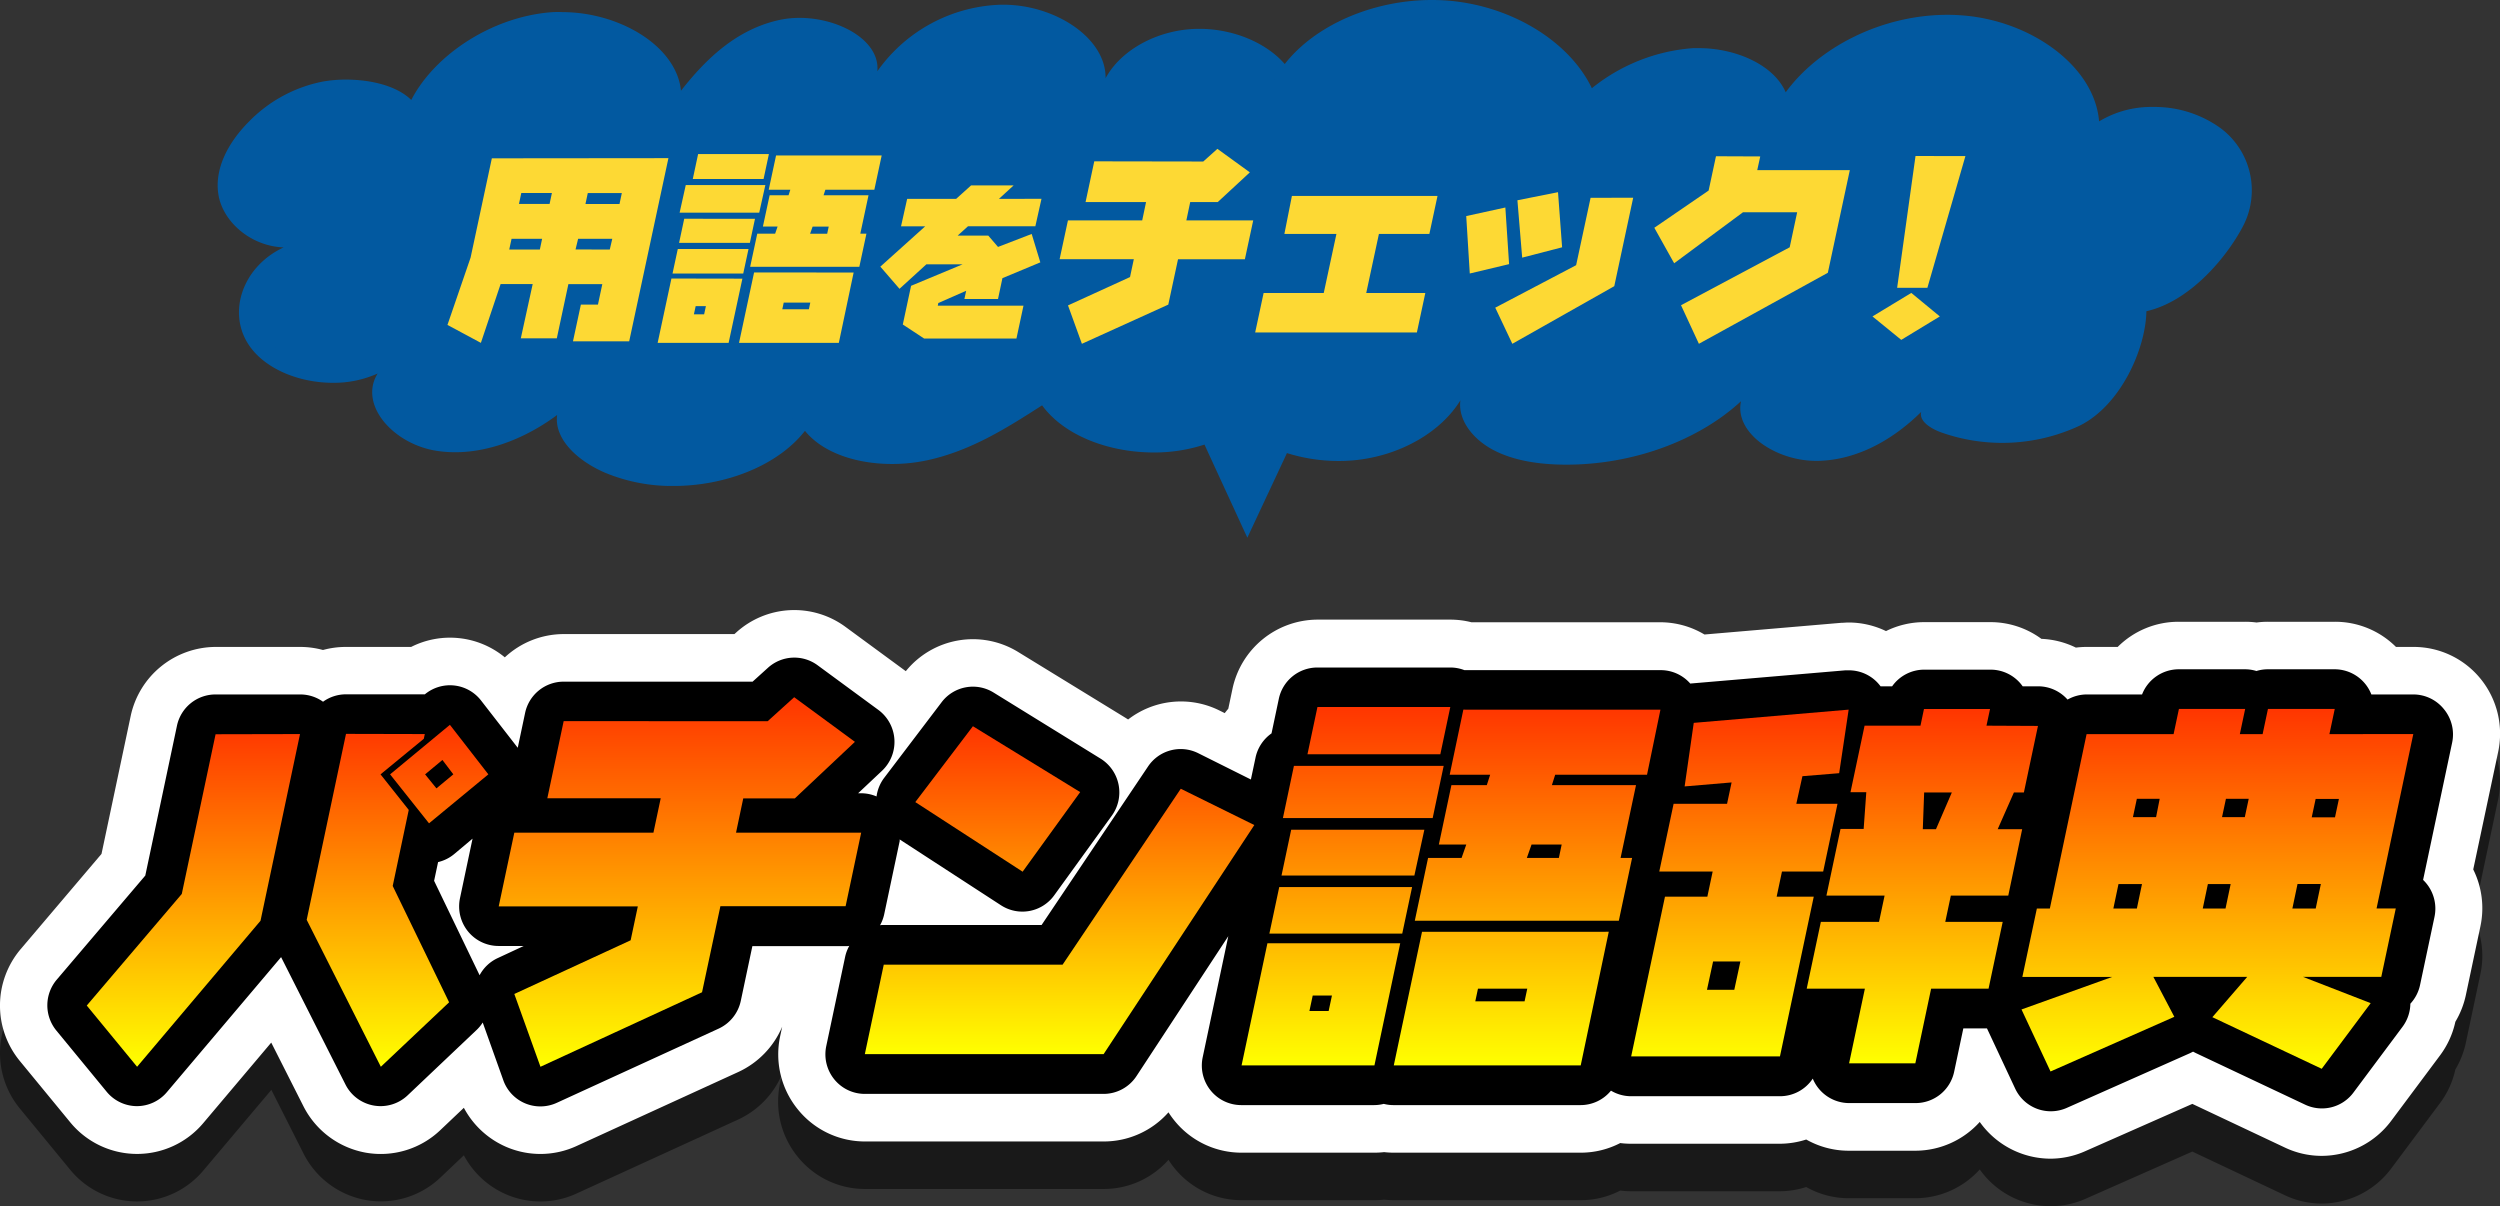 <svg xmlns="http://www.w3.org/2000/svg" xmlns:xlink="http://www.w3.org/1999/xlink" viewBox="0 0 408.31 197"><rect x="0" y="0" width="408.31" height="197" fill="#333333" stroke="none"/><defs><style>.cls-1{opacity:0.5;}.cls-2{fill:#fff;}.cls-3{fill:url(#linear-gradient);}.cls-4{fill:url(#linear-gradient-2);}.cls-5{fill:url(#linear-gradient-3);}.cls-6{fill:url(#linear-gradient-4);}.cls-7{fill:url(#linear-gradient-5);}.cls-8{fill:url(#linear-gradient-6);}.cls-9{fill:#0259a0;}.cls-10{fill:#fdd934;}</style><linearGradient id="linear-gradient" x1="46.97" y1="174.23" x2="46.97" y2="118.37" gradientUnits="userSpaceOnUse"><stop offset="0" stop-color="#ff0"/><stop offset="1" stop-color="#ff3500"/></linearGradient><linearGradient id="linear-gradient-2" x1="111.05" y1="174.23" x2="111.05" y2="113.86" xlink:href="#linear-gradient"/><linearGradient id="linear-gradient-3" x1="173.05" y1="172.16" x2="173.05" y2="118.62" xlink:href="#linear-gradient"/><linearGradient id="linear-gradient-4" x1="237" y1="173.99" x2="237" y2="115.47" xlink:href="#linear-gradient"/><linearGradient id="linear-gradient-5" x1="299.63" y1="173.68" x2="299.63" y2="115.84" xlink:href="#linear-gradient"/><linearGradient id="linear-gradient-6" x1="362.15" y1="175.01" x2="362.15" y2="115.78" xlink:href="#linear-gradient"/></defs><title>Artboard 8</title><g id="contents"><path class="cls-1" d="M334.91,197a14.21,14.21,0,0,1-11.57-6,14.17,14.17,0,0,1-10.5,4.7H302a14.07,14.07,0,0,1-7-1.83,14.12,14.12,0,0,1-4.36.69H266.41a14,14,0,0,1-1.79-.11,14,14,0,0,1-6.45,1.57H227.64a14.08,14.08,0,0,1-1.58-.09,14.11,14.11,0,0,1-1.58.09h-21.7a14.07,14.07,0,0,1-11-5.28,14.59,14.59,0,0,1-.94-1.31,14.09,14.09,0,0,1-10.57,4.76h-39a14.07,14.07,0,0,1-11-5.28A14.22,14.22,0,0,1,127.39,177l.33-1.54a14.27,14.27,0,0,1-7.14,7.38L94.15,194.94a14.1,14.1,0,0,1-11.39.17,14.23,14.23,0,0,1-7-6.42l-3.86,3.66A14.1,14.1,0,0,1,59.77,196a14.23,14.23,0,0,1-10.19-7.58L44.32,178,33.18,191.21a14.12,14.12,0,0,1-21.7-.14l-8.22-10a14.26,14.26,0,0,1,.13-18.31l13.19-15.54,4.77-22.55A14.25,14.25,0,0,1,35.2,113.42H49a14.11,14.11,0,0,1,3.75.5,14.11,14.11,0,0,1,3.75-.5H67.15a14.07,14.07,0,0,1,15.3,1.7,14.13,14.13,0,0,1,9.61-3.8h27.89l.3-.27a14.11,14.11,0,0,1,17.83-.91l9.86,7.24a14.11,14.11,0,0,1,18.34-3.14L183.8,125l.44.28a14.11,14.11,0,0,1,14.84-1.46l.95.47q.28-.37.58-.72l.69-3.28A14.25,14.25,0,0,1,215.15,109h21.7a14.05,14.05,0,0,1,3.47.43h30.9a14.08,14.08,0,0,1,7.16,2l22.35-1.91c.39,0,.79-.05,1.2-.05a14.12,14.12,0,0,1,6.1,1.4,14.1,14.1,0,0,1,6.24-1.46h10.79a14.05,14.05,0,0,1,8.35,2.73,14.06,14.06,0,0,1,5.63,1.43,14,14,0,0,1,1.77-.11h5.06a14.05,14.05,0,0,1,10-4.11h10.82a14.06,14.06,0,0,1,1.86.12,14.11,14.11,0,0,1,1.86-.12h10.91a14.06,14.06,0,0,1,10,4.11h2.88a14.07,14.07,0,0,1,11,5.28A14.23,14.23,0,0,1,408,130.61l-4.06,19.18a14.24,14.24,0,0,1,1.17,9.3l-2.37,11.19a14.27,14.27,0,0,1-1.72,4.39,14.18,14.18,0,0,1-2.48,5.46l-8,10.72a14.2,14.2,0,0,1-11.35,5.72,14,14,0,0,1-6-1.35l-15.13-7.14L340.6,195.8A14,14,0,0,1,334.91,197Z"/><path class="cls-2" d="M334.91,189.24a14.21,14.21,0,0,1-11.57-6,14.17,14.17,0,0,1-10.5,4.7H302a14.07,14.07,0,0,1-7-1.83,14.12,14.12,0,0,1-4.36.69H266.41a14,14,0,0,1-1.79-.11,14,14,0,0,1-6.45,1.57H227.64a14.1,14.1,0,0,1-1.58-.09,14.13,14.13,0,0,1-1.58.09h-21.7a14.07,14.07,0,0,1-11-5.28,14.61,14.61,0,0,1-.94-1.31,14.09,14.09,0,0,1-10.57,4.76h-39a14.07,14.07,0,0,1-11-5.28,14.22,14.22,0,0,1-2.85-11.92l.33-1.54a14.27,14.27,0,0,1-7.14,7.38L94.15,187.18a14.1,14.1,0,0,1-11.39.17,14.23,14.23,0,0,1-7-6.42l-3.86,3.66a14.1,14.1,0,0,1-12.15,3.67,14.23,14.23,0,0,1-10.19-7.58l-5.26-10.4L33.18,183.45a14.12,14.12,0,0,1-21.7-.14l-8.22-10A14.26,14.26,0,0,1,3.39,155l13.19-15.54,4.77-22.55A14.25,14.25,0,0,1,35.2,105.66H49a14.11,14.11,0,0,1,3.75.5,14.1,14.1,0,0,1,3.75-.5H67.15a14.07,14.07,0,0,1,15.3,1.7,14.13,14.13,0,0,1,9.61-3.8h27.89l.3-.27a14.11,14.11,0,0,1,17.83-.91l9.86,7.24a14.11,14.11,0,0,1,18.34-3.14l17.53,10.75.44.28A14.11,14.11,0,0,1,199.08,116l.95.47q.28-.37.58-.72l.69-3.28a14.25,14.25,0,0,1,13.85-11.27h21.7a14.06,14.06,0,0,1,3.47.43h30.9a14.08,14.08,0,0,1,7.16,2l22.35-1.91c.39,0,.79-.05,1.2-.05a14.12,14.12,0,0,1,6.1,1.4,14.1,14.1,0,0,1,6.24-1.46h10.79a14.05,14.05,0,0,1,8.35,2.73,14.06,14.06,0,0,1,5.63,1.43,14,14,0,0,1,1.77-.11h5.06a14.05,14.05,0,0,1,10-4.11h10.82a14,14,0,0,1,1.86.12,14.08,14.08,0,0,1,1.86-.12h10.91a14.06,14.06,0,0,1,10,4.11h2.88a14.07,14.07,0,0,1,11,5.28A14.23,14.23,0,0,1,408,122.85L403.94,142a14.24,14.24,0,0,1,1.17,9.3l-2.37,11.19a14.27,14.27,0,0,1-1.72,4.39,14.18,14.18,0,0,1-2.48,5.46l-8,10.72a14.2,14.2,0,0,1-11.35,5.72,14,14,0,0,1-6-1.35l-15.13-7.14L340.6,188A14,14,0,0,1,334.91,189.24Z"/><path d="M399.15,115.82a6.42,6.42,0,0,0-5-2.4H387.3a6.44,6.44,0,0,0-6-4.11H370.39a6.4,6.4,0,0,0-1.86.28,6.41,6.41,0,0,0-1.86-.28H355.85a6.44,6.44,0,0,0-6,4.11h-9a6.4,6.4,0,0,0-3.17.84,6.41,6.41,0,0,0-4.79-2.17h-2.54l-.24-.32a6.42,6.42,0,0,0-5-2.4H314.28a6.43,6.43,0,0,0-5.25,2.72h-1.89a6.61,6.61,0,0,0-.51-.61,6.42,6.42,0,0,0-4.7-2l-.54,0-25.33,2.16h0a6.42,6.42,0,0,0-4.81-2.19H239.17a6.4,6.4,0,0,0-2.31-.43h-21.7a6.44,6.44,0,0,0-6.3,5.12l-1.19,5.64a6.46,6.46,0,0,0-2.62,4l-.75,3.53L195.67,123a6.41,6.41,0,0,0-8.17,2.19l-17.38,25.88H144.33c-.2,0-.4,0-.6.05a6.44,6.44,0,0,0,.67-1.75l2.54-12c0-.09,0-.18,0-.27l16.54,10.75a6.41,6.41,0,0,0,8.71-1.64l9.4-13a6.49,6.49,0,0,0-1.86-9.32L162.26,113.1a6.41,6.41,0,0,0-8.47,1.59l-9.41,12.39a6.46,6.46,0,0,0-1.22,3,6.4,6.4,0,0,0-2.5-.52h-.51l3.9-3.67a6.49,6.49,0,0,0-.6-9.95l-9.92-7.29a6.41,6.41,0,0,0-8.11.42l-2.5,2.26H92.06a6.44,6.44,0,0,0-6.3,5.12l-1.2,5.68-6-7.73a6.42,6.42,0,0,0-9.17-1l0,0H56.51a6.4,6.4,0,0,0-3.75,1.21A6.42,6.42,0,0,0,49,113.42H35.2a6.44,6.44,0,0,0-6.3,5.12L23.73,143l-14.46,17a6.49,6.49,0,0,0-.06,8.32l8.22,10a6.43,6.43,0,0,0,4.92,2.34h0a6.42,6.42,0,0,0,4.9-2.28l18.66-22.06,10.51,20.8a6.42,6.42,0,0,0,10.15,1.78l11.15-10.57A6.42,6.42,0,0,0,78.84,167l3.36,9.42a6.42,6.42,0,0,0,8.73,3.7L117.37,168a6.46,6.46,0,0,0,3.62-4.54l1.89-8.93h15.23c.2,0,.4,0,.6-.05a6.44,6.44,0,0,0-.67,1.75l-3.09,14.61a6.49,6.49,0,0,0,1.29,5.42,6.42,6.42,0,0,0,5,2.4h39a6.43,6.43,0,0,0,5.37-2.9l15-22.86-4.18,19.77a6.49,6.49,0,0,0,1.29,5.42,6.43,6.43,0,0,0,5,2.4h21.7a6.42,6.42,0,0,0,1.58-.2,6.39,6.39,0,0,0,1.58.2h30.53a6.41,6.41,0,0,0,5-2.36,6.41,6.41,0,0,0,3.28.91h24.32a6.43,6.43,0,0,0,5.36-2.88,6.44,6.44,0,0,0,6,4h10.79a6.44,6.44,0,0,0,6.3-5.12l1.5-7.08h3.86l4.6,9.82a6.42,6.42,0,0,0,8.42,3.17L357.7,172l.48-.24.45.23,17.86,8.43a6.41,6.41,0,0,0,7.9-2l8-10.72a6.48,6.48,0,0,0,1.28-3.77,6.46,6.46,0,0,0,1.57-3l2.37-11.18a6.49,6.49,0,0,0-1.29-5.42,6.38,6.38,0,0,0-.57-.62l4.75-22.45A6.49,6.49,0,0,0,399.15,115.82ZM81.33,156.46a6.4,6.4,0,0,0-3,2.82L70.9,143.86l.65-3.06a6.42,6.42,0,0,0,2.63-1.31l3-2.52-2.05,9.71a6.49,6.49,0,0,0,1.29,5.42,6.43,6.43,0,0,0,5,2.4h4.12Z"/><path class="cls-3" d="M49,119.89l-6.45,30.49L22.39,174.23l-8.22-10L29.69,146l5.52-26.08Zm20.38,0-.16.77-7.07,5.81,4.61,5.81L64.14,144.7l9.21,19L62.2,174.23l-12.11-24,6.42-30.37Zm10.38,6.58-9.69,8-6.36-8,9.77-8.09Zm-10.33,0,1.85,2.29,2.76-2.29-1.78-2.35Z"/><path class="cls-4" d="M125.38,117.79l4.33-3.92,9.92,7.29-9.82,9.24h-8.42L120.21,136h20.44l-2.54,12H117.66l-3,14.06L88.27,174.23,84,162.34l19-8.77,1.17-5.53H81.45L84,136h22.72l1.19-5.62H89.39l2.67-12.6Z"/><path class="cls-5" d="M204.86,134.75l-24.61,37.41h-39l3.09-14.61h29.21l19.3-28.73Zm-28.44-5.38-9.4,13L149.49,131l9.41-12.39Z"/><path class="cls-6" d="M228.69,154.06,224.48,174h-21.7L207,154.06Zm1.94-9.18-1.61,7.6h-21.7l1.61-7.6Zm2-9.36L231,143h-21.7l1.58-7.48Zm3.16-10.44-1.8,8.53H209.53l1.8-8.53Zm1.08-9.61-1.63,7.72h-21.7l1.63-7.72ZM217,165.12l.54-2.53h-3.14l-.54,2.53Zm45.75-12.94L258.17,174H227.64l4.61-21.81Zm8.44-36.27L269,126.53H254l-.54,1.7h13.74l-2.52,11.89h1.88l-2.17,10.26H231.07l2.17-10.26h5.47l.77-2.19H235l2.05-9.7h5.78l.55-1.7h-6.61L239,115.9ZM249,163.54l.44-2.07h-8.05l-.44,2.07Zm1.14-25.61-.77,2.19h5.23l.46-2.19Z"/><path class="cls-7" d="M301.93,115.9l-1.55,10.38-6,.49-1,4.51h6.73l-2.34,11.06h-6.73l-.87,4.11h6.06l-5.52,26.08H266.41l5.52-26.08h6.92l.87-4.11H271l2.34-11.06h8.73l.74-3.49-7.67.65,1.49-10.38Zm-18.68,45.76,1-4.63h-4.46l-1,4.63Zm49.6-43.1-2.3,10.87h-1.63l-2.65,6h4L328,146.27h-9.38l-.91,4.29h9.38l-2.31,10.91h-9.38l-2.58,12.2H302l2.58-12.2h-9.5l2.31-10.91h9.5l.91-4.29h-9.5l2.3-10.88h3.78l.43-6h-2.58l2.3-10.87h9.13l.57-2.72h10.79l-.58,2.72Zm-14.07,10.87h-4.52l-.22,6h2.15Z"/><path class="cls-8" d="M394.15,119.89l-6,28.48h3.14l-2.37,11.18H376.14l11.05,4.29-8,10.72-17.86-8.43,5.69-6.58H351.7l3.42,6.52L334.9,175l-4.74-10.13,14.8-5.31H330.3l2.37-11.18h2.12l6-28.48H355l.87-4.11h10.82l-.87,4.11h3.72l.87-4.11h10.91l-.87,4.11ZM346,144.39l-.84,4H349l.84-4Zm6.73-13.93H349l-.64,3h3.78Zm7.87,13.93-.84,4h3.72l.84-4Zm6.67-13.93h-3.72l-.64,3h3.72Zm10.94,17.92.84-4h-3.81l-.84,4Zm3.15-14.89.64-3H378.2l-.64,3Z"/><path class="cls-9" d="M198.1,72a1.5,1.5,0,0,0-1.84-.8,25,25,0,0,1-7.83,1.21c-7.2,0-13.87-2.78-17-7.09a1.5,1.5,0,0,0-2-.38C164.08,68.37,158,72.25,151,73.73a25.72,25.72,0,0,1-5.3.54c-5.73,0-10.62-1.81-13.07-4.85a1.5,1.5,0,0,0-1.17-.56h0a1.5,1.5,0,0,0-1.17.58c-4,5.12-12,8.43-20.29,8.43a27,27,0,0,1-10.65-2.08c-3.72-1.61-7.29-4.66-6.88-7.83a1.5,1.5,0,0,0-2.38-1.4c-2.9,2.16-8.81,5.79-15.76,5.79a18.68,18.68,0,0,1-2.68-.19c-3.85-.56-7.48-3-8.84-5.89A4.48,4.48,0,0,1,63,61.78,1.5,1.5,0,0,0,61,59.63,15.9,15.9,0,0,1,54.35,61c-5.09,0-9.88-2-12.21-5.13a8.18,8.18,0,0,1-1.35-7,10.88,10.88,0,0,1,6.15-7.09,1.5,1.5,0,0,0-.57-2.86c-4.94-.19-8.63-3.93-9.21-7.28-.79-4.55,2.5-8.66,4.52-10.7A21.53,21.53,0,0,1,52.95,14.8a19.7,19.7,0,0,1,3.54-.31c4.09,0,7.8,1.12,9.69,2.92a1.5,1.5,0,0,0,1,.41l.25,0A1.5,1.5,0,0,0,68.55,17C72.22,9.89,81.31,4.2,90.16,3.49c.56,0,1.13-.07,1.7-.07,8.92,0,17.27,5.37,17.88,11.48a1.5,1.5,0,0,0,2.67.78c3.41-4.35,8.24-9.54,15.31-11a14,14,0,0,1,2.89-.29c3.92,0,7.9,1.49,9.91,3.7a4.33,4.33,0,0,1,1.29,3.38,1.5,1.5,0,0,0,2.73,1,24.23,24.23,0,0,1,19-10.22h.38a18.47,18.47,0,0,1,12.6,4.88,8.12,8.12,0,0,1,2.6,5.64,1.5,1.5,0,0,0,2.82.73c2.11-3.88,7.16-6.76,12.58-7.18q.71-.05,1.42-.05c5,0,10,2.06,12.81,5.24a1.5,1.5,0,0,0,1.13.52h0a1.5,1.5,0,0,0,1.14-.57c4.71-6,13.66-9.89,22.81-9.89.84,0,1.68,0,2.51.1,9.89.79,18.82,6.22,22.21,13.5a1.5,1.5,0,0,0,1,.82,1.53,1.53,0,0,0,.36,0,1.5,1.5,0,0,0,.92-.31c3.47-2.68,9-5.94,15.72-6.23l.82,0c5.86,0,11.25,2.65,12.84,6.31a1.5,1.5,0,0,0,1.21.89h.16A1.5,1.5,0,0,0,292.8,16C298,8.8,308.16,4,318,4q1,0,2,.06c10.92.69,20.67,8,21.3,16a1.5,1.5,0,0,0,2.31,1.14,15,15,0,0,1,8-2.12,17,17,0,0,1,10.11,3.14A11.17,11.17,0,0,1,365,36.24c-2.76,5.34-8.56,11.73-14.79,13.13A1.5,1.5,0,0,0,349,50.81c-.12,6-4.2,14.47-10.09,17.38a27.15,27.15,0,0,1-12,2.65h0a27.62,27.62,0,0,1-9.48-1.63c-1.62-.6-2.29-1.33-2.3-1.54a1.5,1.5,0,0,0-1.45-1.89,1.49,1.49,0,0,0-1,.43c-3.38,3.34-8.87,7.36-15.76,7.54h-.34c-3.75,0-7.73-1.7-9.69-4.13a4.42,4.42,0,0,1-1.1-3.79,1.5,1.5,0,0,0-2.48-1.42c-6.76,6.24-17,10-27.49,10h-.32c-4.5,0-8.18-.78-10.93-2.23-3.05-1.61-4.89-4.25-4.58-6.58a1.5,1.5,0,0,0-2.76-1c-2.92,4.75-8.88,8.2-15.57,9a25.4,25.4,0,0,1-3,.18,26.93,26.93,0,0,1-8-1.22,1.5,1.5,0,0,0-1.81.8l-5.09,10.91Z"/><path class="cls-9" d="M233.83,3c.8,0,1.6,0,2.39.09,9.22.74,17.85,5.94,21,12.64a3,3,0,0,0,4.55,1.11c3.3-2.55,8.56-5.64,14.87-5.92l.75,0c5.2,0,10.13,2.32,11.46,5.4a3,3,0,0,0,2.42,1.79l.33,0A3,3,0,0,0,294,16.88c5-6.83,14.61-11.41,24-11.41.62,0,1.25,0,1.87.06,10.22.65,19.33,7.33,19.9,14.59a3,3,0,0,0,4.62,2.29,13.47,13.47,0,0,1,7.21-1.88,15.46,15.46,0,0,1,9.19,2.82,9.69,9.69,0,0,1,2.86,12.22c-2.6,5-8,11.06-13.78,12.36a3,3,0,0,0-2.34,2.87c-.1,5.49-3.93,13.44-9.25,16.07a26.88,26.88,0,0,1-20.26,1,5.79,5.79,0,0,1-1.27-.63,3,3,0,0,0-5.1-2c-2.61,2.58-8,6.93-14.75,7.11h-.3c-3.32,0-6.83-1.47-8.52-3.57a3,3,0,0,1-.8-2.53,3,3,0,0,0-5-2.84c-6.49,6-16.39,9.57-26.47,9.57h-.3c-4.26,0-7.71-.72-10.24-2.06s-4-3.38-3.79-5.06a3,3,0,0,0-5.53-2c-2.64,4.3-8.33,7.56-14.48,8.31a23.89,23.89,0,0,1-2.87.17,25.4,25.4,0,0,1-7.53-1.15,3,3,0,0,0-3.62,1.59l-3.72,8-4.29-9.32a3,3,0,0,0-3.68-1.59,23.45,23.45,0,0,1-7.35,1.14c-6.73,0-12.93-2.54-15.79-6.47a3,3,0,0,0-4-.76c-5.22,3.36-11.14,7.16-17.89,8.58a24.22,24.22,0,0,1-5,.51c-5.21,0-9.76-1.65-11.9-4.29a3,3,0,0,0-2.34-1.12h0a3,3,0,0,0-2.34,1.15c-3.74,4.77-11.24,7.85-19.11,7.85a25.48,25.48,0,0,1-10.06-2c-3.73-1.62-6.25-4.25-6-6.26a3,3,0,0,0-4.77-2.79c-2.75,2-8.35,5.49-14.86,5.49a17.17,17.17,0,0,1-2.46-.18c-3.32-.48-6.56-2.6-7.69-5a3,3,0,0,1,.06-3.06,3,3,0,0,0-3.82-4.3,14.39,14.39,0,0,1-6.06,1.25c-4.56,0-9-1.82-11-4.53a6.71,6.71,0,0,1-1.1-5.77,9.39,9.39,0,0,1,5.32-6.09,3,3,0,0,0-1.14-5.72c-4.2-.17-7.31-3.26-7.79-6s1-6.26,4.11-9.39a20,20,0,0,1,10.47-5.72A18.19,18.19,0,0,1,56.49,16c3.66,0,7.06,1,8.65,2.5a3,3,0,0,0,4.74-.8c3.45-6.7,12-12,20.4-12.71.52,0,1.05-.06,1.58-.06,8.19,0,15.85,4.74,16.39,10.13a3,3,0,0,0,5.35,1.55c3.26-4.15,7.84-9.1,14.44-10.5a12.49,12.49,0,0,1,2.58-.26c3.46,0,7.08,1.32,8.8,3.21a2.74,2.74,0,0,1,.9,2.22,3,3,0,0,0,5.46,2A22.69,22.69,0,0,1,163.53,3.7h.35a16.9,16.9,0,0,1,11.53,4.43,6.67,6.67,0,0,1,2.17,4.57,3,3,0,0,0,5.64,1.46c1.87-3.45,6.44-6,11.37-6.4.43,0,.87-.05,1.31-.05,4.6,0,9.19,1.85,11.67,4.72a3,3,0,0,0,2.27,1h.08a3,3,0,0,0,2.29-1.15C216.64,6.66,225.13,3,233.83,3m0-3c-9.52,0-19,4.05-24,10.46-3.09-3.55-8.5-5.75-13.94-5.75q-.77,0-1.54.06c-5.94.46-11.42,3.63-13.78,8,.07-6.62-8.31-12-16.7-12h-.42a25.67,25.67,0,0,0-20.16,10.87c.48-5-6.23-8.72-12.69-8.72a15.49,15.49,0,0,0-3.2.32c-7.2,1.53-12.25,6.57-16.18,11.58-.73-7.32-10.09-12.84-19.38-12.84Q91,1.93,90,2c-9.85.79-19.1,7.08-22.83,14.33C64.82,14,60.53,13,56.49,13a21.31,21.31,0,0,0-3.81.33,23.06,23.06,0,0,0-12.05,6.56c-3.38,3.4-5.68,7.73-4.94,12s5.16,8.3,10.63,8.52c-6.84,3.17-9.4,11-5.37,16.37,2.72,3.64,8.1,5.74,13.41,5.74A17.38,17.38,0,0,0,61.68,61c-3.18,5.13,2.64,11.62,9.76,12.65a20.12,20.12,0,0,0,2.89.21c6.13,0,12.1-2.69,16.66-6.08-.51,3.95,3.37,7.49,7.77,9.4A28.42,28.42,0,0,0,110,79.37c8.45,0,17-3.29,21.47-9,3,3.69,8.6,5.41,14.23,5.41a27.33,27.33,0,0,0,5.61-.58c7.16-1.51,13.14-5.3,18.89-9,3.64,5,11,7.7,18.22,7.7a26.32,26.32,0,0,0,8.3-1.29l7,15.21L210.19,74a28.25,28.25,0,0,0,8.43,1.29,26.8,26.8,0,0,0,3.23-.19c7.1-.86,13.54-4.61,16.67-9.72-.43,3.19,2,6.33,5.37,8.11s7.56,2.37,11.62,2.4h.33c10.79,0,21.49-3.88,28.51-10.36-1.12,5.15,5.64,9.74,12.26,9.74H297c6.73-.18,12.56-3.82,16.78-8-.39,1.48,1.49,2.7,3.23,3.34a29.87,29.87,0,0,0,22.63-1.08c6.68-3.3,10.8-12.47,10.92-18.7,7-1.58,13-8.59,15.79-13.91a12.66,12.66,0,0,0-3.69-16,18.4,18.4,0,0,0-11-3.45,16.42,16.42,0,0,0-8.83,2.36c-.71-9.05-11.26-16.62-22.7-17.34q-1-.07-2.06-.07c-10.72,0-21,5.26-26.42,12.65-1.95-4.5-8.18-7.21-14.21-7.21l-.88,0a29.78,29.78,0,0,0-16.57,6.55C256.31,6.74,246.84.93,236.46.1c-.87-.07-1.75-.1-2.63-.1Z"/><path class="cls-10" d="M109.17,25.83l-6.41,29.92H93.58l1.29-6h2.79l.71-3.34H92.83l-1.89,8.85H85.06L87,46.4H81.76L78.54,56l-5.46-2.93,3.78-11,3.47-16.21ZM83.55,39l-.38,1.76h5L88.54,39Zm6.59-7.48h-5l-.38,1.79h5Zm9.45,9.24L100,39H94.42L94,40.74Zm1.59-7.44.38-1.79H96l-.38,1.79Z"/><path class="cls-10" d="M121.25,45.51,119,56H107.41l2.25-10.51Zm1-4.84-.86,4H109.84l.86-4Zm1.06-4.94-.84,3.94H110.91l.84-3.94ZM125,30.23l-1,4.5H111l1-4.5Zm.58-5.07-.87,4.07H113.15l.87-4.07ZM115,51.34l.29-1.34h-1.67l-.29,1.34Zm24.42-6.83L137,56h-16.3l2.46-11.5ZM144,25.39l-1.2,5.6h-8l-.29.9h7.34l-1.34,6.27h1l-1.16,5.41H122.52l1.16-5.41h2.92L127,37H124.6l1.1-5.11h3.09l.29-.9h-3.53l1.2-5.6ZM132.11,50.51l.23-1.09H128l-.23,1.09Zm.61-13.5-.41,1.16h2.79l.25-1.16Z"/><path class="cls-10" d="M170.1,32.47l-1,4.48h-11l-1.69,1.53h5L163,40.33l5.5-2.12,1.41,4.64-6.19,2.58L163,48.83h-5.49l.29-1.34-4.55,2-.09.43h14l-1.15,5.37H150.93L147.45,53l1.35-6.32,8.42-3.51H151.3l-4.39,4-3.13-3.62,7.33-6.59h-3.95l1-4.48h8l2.44-2.2h6.95l-2.4,2.2Z"/><path class="cls-10" d="M196.52,26.38l2.31-2.07,5.3,3.84L198.89,33h-4.5l-.63,3h10.92l-1.36,6.34H192.4l-1.59,7.41-14.11,6.4-2.27-6.27,10.13-4.63.62-2.92H173.06L174.42,36h12.13l.63-3H177.3l1.42-6.65Z"/><path class="cls-10" d="M234.78,32l-1.33,6.21h-8.24l-2.07,9.64h9.65l-1.38,6.45H205l1.38-6.45h9.82l2.07-9.64h-8.5L211,32Z"/><path class="cls-10" d="M245.86,33.89l.61,9.25-6.42,1.53-.58-9.38Zm20.88-1.6-3.09,14.45L247,56.15l-2.79-5.9,13.21-6.94,2.36-11Zm-12.28-.9.67,9-6.52,1.69-.78-9.37Z"/><path class="cls-10" d="M287.49,25.55,287,27.79h15.12l-3.59,16.76-21.06,11.6-2.92-6.3,17.75-9.46,1.22-5.72h-8.85L273.43,43l-3.24-5.8,8.87-6.08,1.2-5.6Z"/><path class="cls-10" d="M316.82,51.68l-6.3,3.83-4.7-3.83,6.34-3.84ZM321,25.49,314.79,47h-4.94l3-21.52Z"/></g></svg>